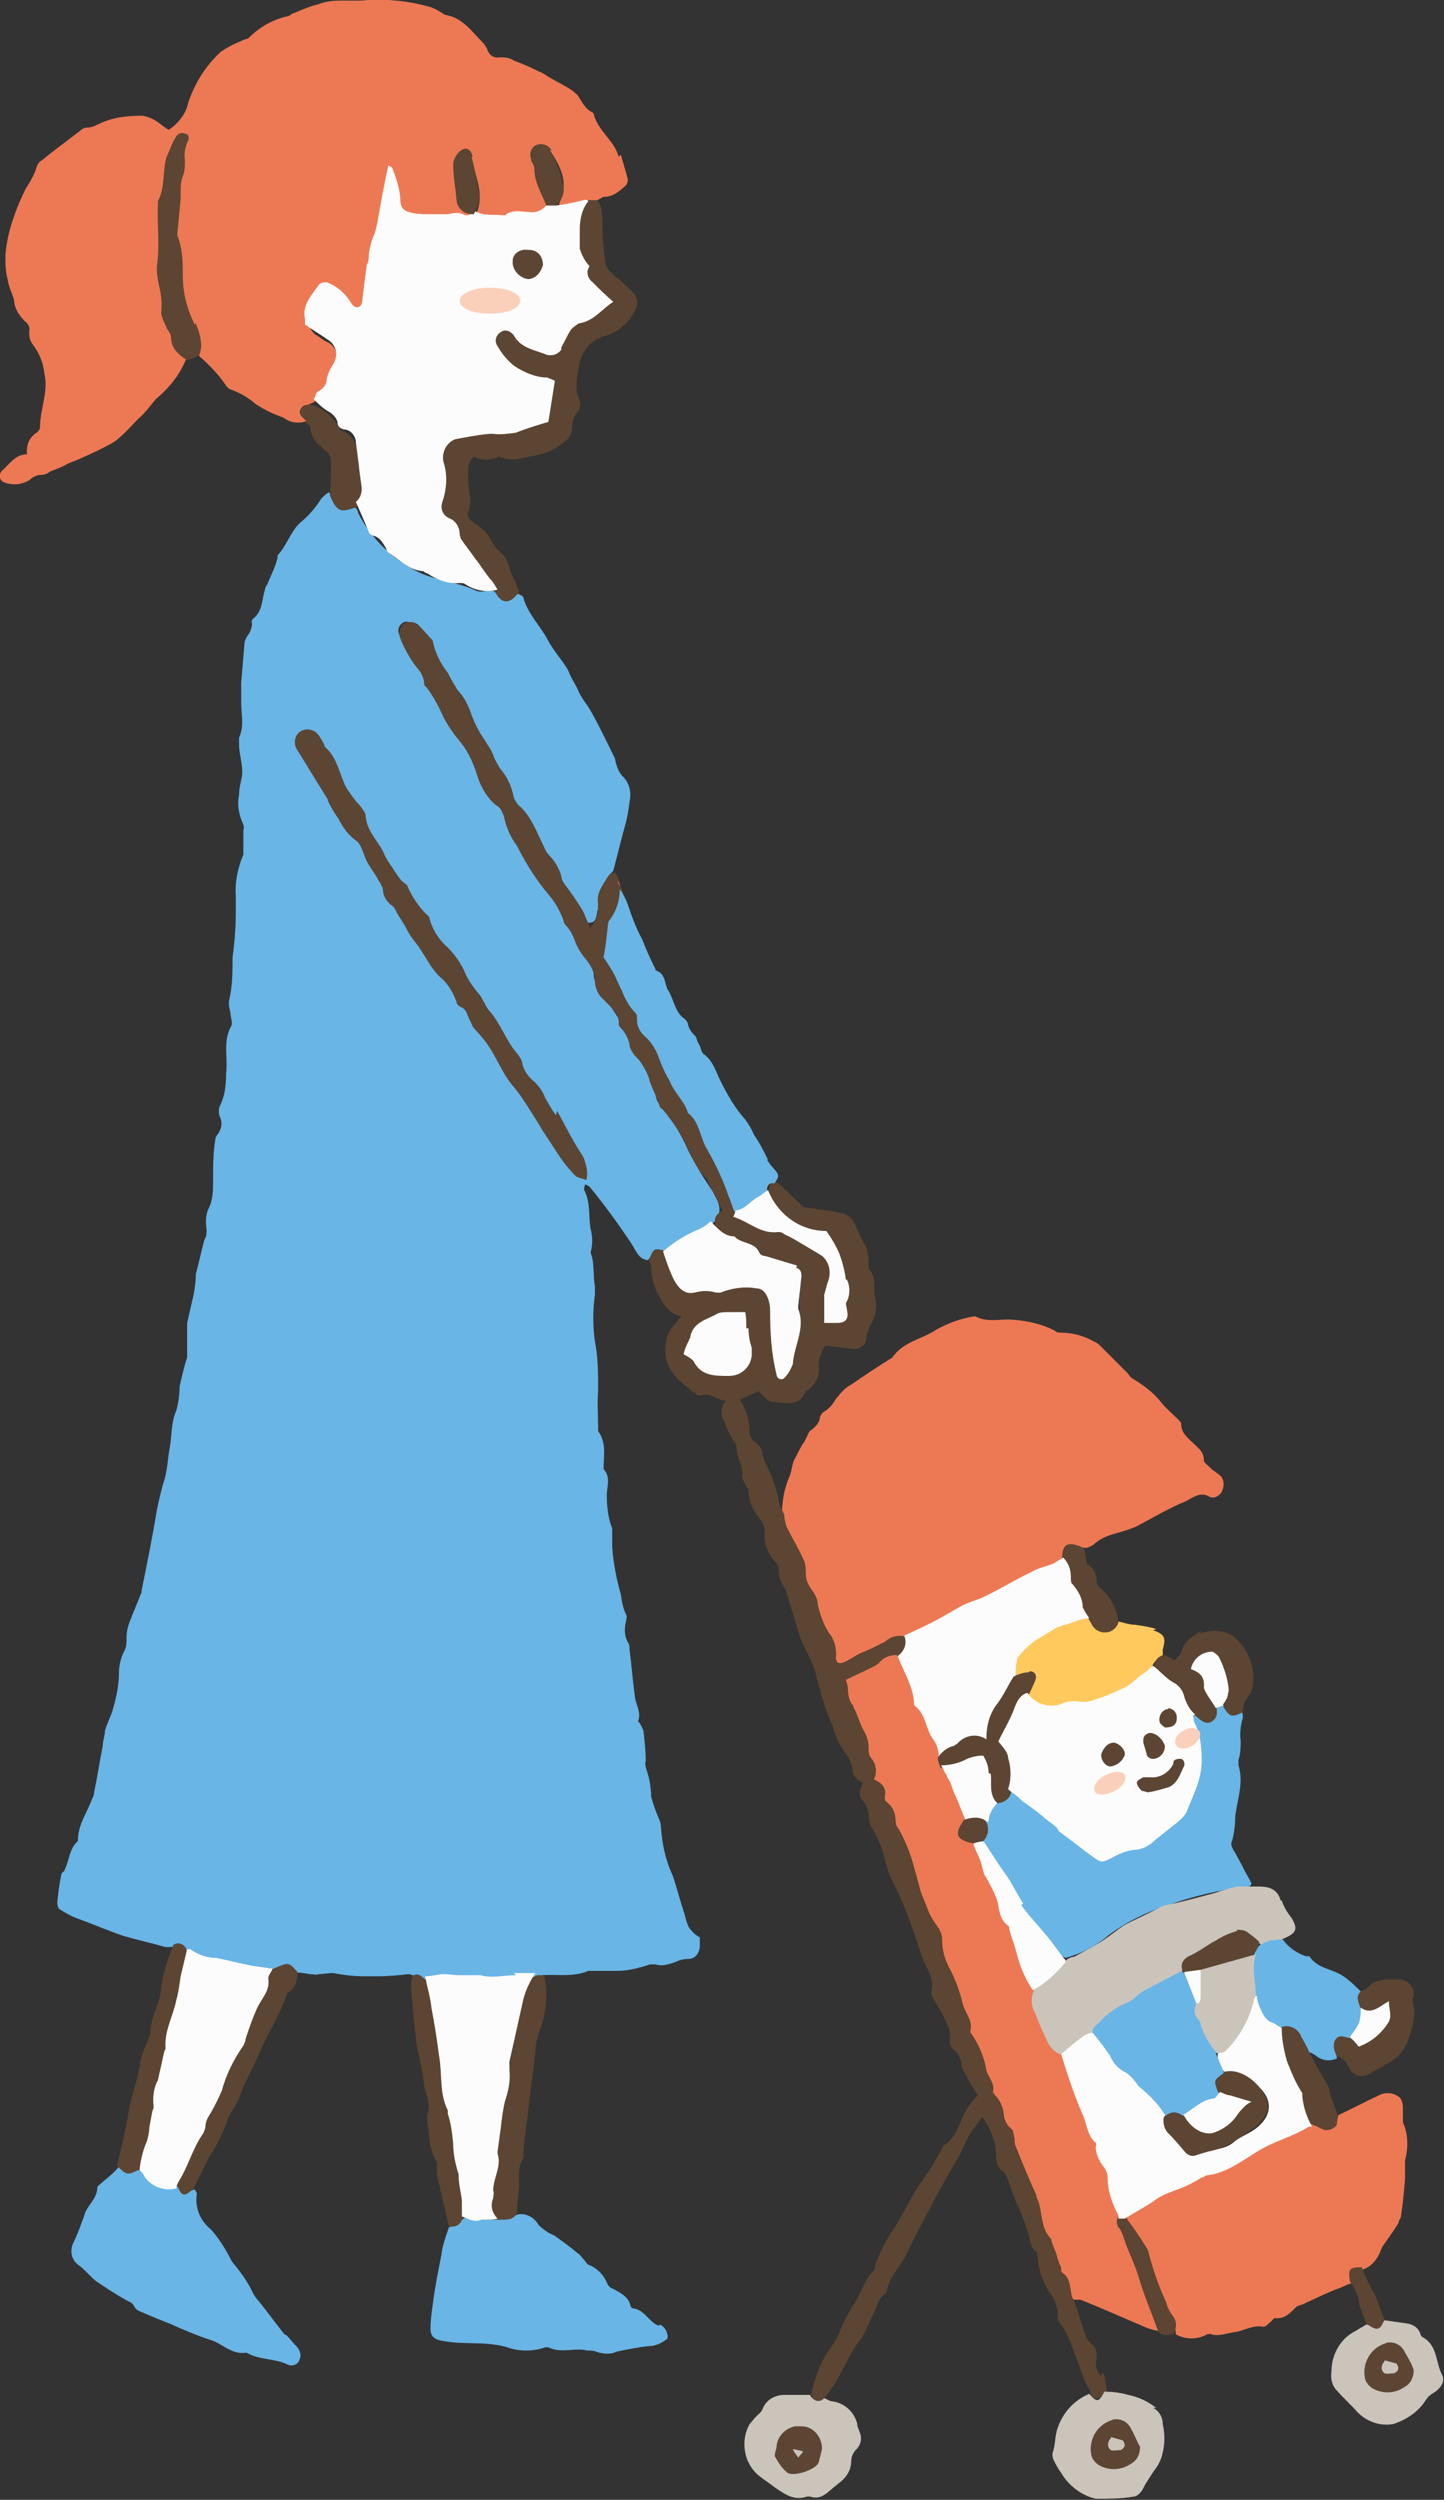 <?xml version="1.0" encoding="UTF-8"?>
<svg id="_レイヤー_1" data-name="レイヤー_1" xmlns="http://www.w3.org/2000/svg" version="1.1" viewBox="0 0 133.5 231.1">
  <rect x="0" y="0" width="133.5" height="231.1" fill="#333333" stroke="none"/>
  <!-- Generator: Adobe Illustrator 29.5.0, SVG Export Plug-In . SVG Version: 2.1.0 Build 137)  -->
  <defs>
    <style>
      .st0 {
        fill: #ffc95e;
      }

      .st1 {
        fill: #ed7954;
      }

      .st2 {
        fill: #fbd0bb;
      }

      .st3 {
        fill: #cac4bb;
      }

      .st4 {
        fill: #fdfcfc;
      }

      .st5 {
        fill: #fff;
      }

      .st6 {
        fill: #5c4532;
      }

      .st7 {
        fill: #69b5e6;
      }
    </style>
  </defs>
  <g id="_グループ_429" data-name="グループ_429">
    <path id="_パス_192" data-name="パス_192" class="st7" d="M63.6,106.3c-.6-1.4-1.4-2.7-2.4-3.9-.2-.2-.4-.5-.5-.8-.4-1.6-1.1-3.1-2.2-4.4-.2-.2-.3-.4-.3-.7-.4-1.4-1.1-2.6-2-3.8-.7-.6-1.1-1.5-1.3-2.4,0-.8-.4-1.6-.9-2.2-.3-.4-.6-.8-.9-1.3-1-2.2-2.3-4.3-3.8-6.3-1.1-1.5-1.9-3.1-2.6-4.7-.2-.8-.7-1.5-1.2-2.1-.7-.6-1.3-1.5-1.5-2.5-.3-1.1-.7-2.1-1.4-2.9-1.9-2.3-2.9-5.1-4.5-7.6-.4-.6-.8-1.2-1.1-1.9-.3-.4-.2-.9.2-1.2.4-.3.8,0,1.1.2.6.5,1.1,1.1,1.4,1.8.5,1.6,1.4,3.2,2.5,4.5.3.3.5.6.7,1,1.7,3.5,3.5,6.9,5.5,10.2,1.5,2.4,2.9,4.9,4.3,7.4.4.6.8,1.1,1.1,1.8.1.4.2.8.7.8.6,0,.6-.5.7-.9,0-.2.1-.3.1-.5,0-1.3.5-2.5,1.4-3.4.3-1.2.6-2.3.9-3.5.3-1,.5-1.9.6-2.9.2-.8,0-1.7-.6-2.3-.3-.3-.5-.7-.6-1.1-.1-.2-.1-.5-.2-.7-.7-1.4-1.4-2.9-2.2-4.3-.4-.7-.9-1.2-1.2-2-.2-.4-.5-.9-.7-1.3-.1-.3-.2-.5-.4-.8-.6-.9-1.3-1.7-1.8-2.7-.7-1.2-1.7-2.2-2.1-3.6,0-.2-.3-.3-.5-.4q-1.2.7-2.3-.3c0,0-.1,0-.2,0-.5,0-1,.2-1.4,0-1.7-.8-3.6-.9-5.3-1.7-2.4-1.2-4.4-3.1-5.6-5.5,0-.2-.2-.5-.4-.6-.9,0-1.8-.5-2.3-1.3-.3.2-.5.4-.7.6-.5.8-1.1,1.5-1.8,2.1-1,.8-1.3,2.1-2.2,3.1-.1.1,0,.3-.1.5-.2.7-.5,1.3-.8,2,0,.2-.3.4-.3.7-.3.9-.2,2-1.1,2.7-.1.1-.2.3-.1.4,0,.5-.2.9-.5,1.3-.1.2-.2.4-.2.6-.1,1.2-.2,2.4-.3,3.6,0,.6,0,1.3,0,1.9,0,1.1.3,2.1-.2,3.2,0,.2,0,.4,0,.6,0,1.1.5,2.2.2,3.3-.1.5-.2.9-.2,1.4-.2.9,0,1.8.3,2.5.1.2.2.5.1.7,0,.5,0,.9,0,1.4,0,.3,0,.6,0,.9-.5,1.2-.8,2.5-.7,3.8,0,.5,0,.9,0,1.4,0,1.4-.1,2.9-.3,4.3,0,1.3,0,2.6-.3,3.9-.1.4,0,.8.1,1.2,0,.5.3,1,0,1.4-.7,1.4-.2,2.8-.4,4.3,0,1-.1,1.9-.5,2.8-.2.3-.2.7-.1,1.1.3.5.2,1.2-.2,1.7-.1.1-.2.3-.2.5-.2,1.2-.2,2.4-.2,3.7,0,.9,0,1.8-.4,2.6-.3.6-.3,1.3-.2,2,0,.3,0,.6-.2.9-.3,1.1-.5,2.1-.8,3.2,0,0,0,0,0,.1,0,.6-.1,1.2-.2,1.8-.2.9-.4,1.7-.6,2.6,0,.6,0,1.3,0,1.9,0,.4,0,.9,0,1.3-.3.9-.5,1.8-.7,2.7,0,.7-.1,1.5-.3,2.2-.5,1.1-.4,2.3-.6,3.4-.2,1-.2,2-.5,3-.3.9-.5,1.9-.7,2.8-.4,2.5-.9,4.9-1.4,7.4,0,.1,0,.3-.1.4-.3.8-.7,1.7-1,2.5-.2.5-.3,1-.3,1.5,0,.4,0,.9-.2,1.2-.3.6-.5,1.3-.5,2,0,1.1-.2,2.1-.5,3.2-.2.8-.6,1.5-.8,2.2,0,.5-.2.9-.2,1.4-.3,1.5-.5,2.9-.8,4.3,0,.3-.2.6-.3.9-.5,1.2-1.2,2.2-1.2,3.6-.8.7-.8,1.8-1.2,2.6,0,.2-.3.3-.3.4-.2.8-.3,1.7-.4,2.6,0,.2,0,.5.2.7.5.3,1,.6,1.5.8,1.4.5,2.8,1.1,4.2,1.6,1.3.4,2.7.7,4.1,1.1.1,0,.3,0,.4,0,.6-.1,1,.3,1.5.5,2.4,1.1,5.1,1.3,7.6,1.7.7-.4,1.6-.4,2.3.2.5-.1,1,0,1.5.1.3,0,.6.1.9,0,.4,0,.8-.1,1.3-.1,1,.2,2,.3,2.9.3.4,0,.9,0,1.3,0,.9,0,1.9-.1,2.8-.2.5.1,1,.4,1.5.5.6,0,1.2-.2,1.8-.1,2.7.2,5.4.1,8.1-.1.3,0,.6,0,.9-.2,1.4-.1,2.9.2,4.3-.4.2,0,.4,0,.6,0,.7,0,1.4,0,2.1,0,1,0,2.1-.3,3-.6.2,0,.4,0,.5,0,.6.2,1.2,0,1.8-.2.4-.2.8-.3,1.2-.3.6,0,1-.4,1.1-1.1,0-.3,0-.6,0-.9-.4-.2-.7-.5-1-.9-.2-.4-.3-.8-.4-1.2-.4-1.2-.7-2.4-1.1-3.6-.7-1.5-1-3-1.1-4.6,0-.2-.1-.5-.2-.7-.3-.7-.5-1.3-.7-2,0-.9-.2-1.9-.5-2.7,0-.2-.1-.4,0-.6,0-.9-.1-1.8-.2-2.7,0-.2-.2-.5-.3-.7,0-.1-.3-.3-.2-.3.3-.8-.2-1.5-.3-2.2-.2-1.5-.3-2.9-.5-4.4,0-.2,0-.4-.1-.6-.4-.6-.4-1.4-.2-2.1,0-.2.1-.4,0-.5-.3-.6-.4-1.2-.5-1.9-.4-1.4-.7-2.9-.8-4.4,0-.6,0-1.2,0-1.7-.4-1-.5-2.1-.5-3.1,0-.8.4-1.6-.3-2.4,0-1.2.3-2.4-.5-3.5,0,0,0-.1,0-.2,0-1.2-.1-2.4,0-3.6,0-1.5,0-3-.3-4.5-.2-1.4-.2-2.9,0-4.3,0-.3,0-.6,0-.8-.2-1,0-2.1-.4-3.1.2-.7.2-1.5,0-2.2-.2-1.2,0-2.5-.6-3.6,0-.1,0-.3.1-.5.1,0,.2.1.4.2,1.4,1.7,2.7,3.5,3.9,5.3.4.6.6,1.4,1.5,1.5.4-.6,1.1-.9,1.8-.7,1-.8,2.1-1.5,3.3-1.9.4-.2.7-.4.9-.8.9-.9.7-1.7.1-2.8-.9-1.3-1.7-2.6-2.4-4"/>
    <path id="_パス_193" data-name="パス_193" class="st1" d="M57.2,14.5c-.4-1.5-1.9-2.4-2.3-3.9,0,0,0-.1-.1-.2-.7-.3-1-1-1.4-1.6-.3-.3-.7-.6-1.1-.8-.5-.3-1.1-.6-1.6-.9-.3-.2-.6-.4-.9-.5-.8-.4-1.5-.7-2.3-1-.4-.3-.9-.3-1.3-.3-.4.1-.9-.1-1.1-.6,0,0,0,0,0,0-.1-.3-.3-.6-.5-.8-1-1-1.8-2.2-3.3-2.5-.2,0-.4-.2-.6-.3-.3-.2-.7-.4-1.1-.5-1.8-.5-3.7-.7-5.6-.6-1.5.2-3.1-.2-4.6.4-.8.2-1.5.5-2.2.8-.2,0-.4.3-.6.3-1.4.3-2.6,1-3.6,2-.1.1-.3.1-.5.2-.7.3-1.4.6-2.1,1.1-1.4,1.3-2.4,2.9-3,4.7-.2,1-.9,1.9-1.8,2.5-.4-.2-.7-.5-1-.7-.4-.3-.9-.5-1.4-.6-1.3,0-2.5.1-3.7.6-.5.2-.9.5-1.5.5-.2,0-.4.1-.6.3-1.2.9-2.4,1.8-3.5,2.7-.2.1-.4.3-.5.6-.2.7-.6,1.4-1,2-.4.8-.8,1.7-1.1,2.6-.4,1.1-.7,2.3-.8,3.6,0,.8,0,1.5.2,2.2.1.7.4,1.3.6,1.9,0,.8.5,1.5,1,2,.3.2.5.6.4.9,0,.4,0,.8.3,1.2.6.8,1,1.7,1.1,2.7.4,1.7-.4,3.3-.4,5,0,.2-.2.4-.3.5-.7.4-1,1.2-.9,2-1.1,0-1.6.9-2.3,1.5-.3.3-.3.7,0,1,0,0,0,0,.2.1.8.3,1.6.2,2.3-.2.3-.3.7-.5,1.1-.5.3,0,.6-.1.8-.3.5-.2,1.1-.4,1.6-.7.4-.2.8-.3,1.2-.5.9-.4,1.8-.8,2.7-1.3.4-.2.7-.4,1-.7.6-.5,1.1-1.1,1.7-1.7.6-.5,1.1-1.2,1.6-1.8,1.2-1,2.2-2.2,2.8-3.7-.2-.7-.9-.9-1.1-1.5-.7-1.6-1.2-3.4-1.2-5.2,0-.9-.3-1.7-.2-2.6,0-2.7.2-5.5.6-8.2.2-1.2.7-2.3,1.5-3.2.4.4.2.6.2.8,0,1.4-.4,2.7-.5,4.1-.3,2.2-.2,4.5.1,6.7.3,1.5,0,3,.6,4.4.6,1.4,1,2.9,1.2,4.4.9.8,1.7,1.6,2.4,2.6.1.2.3.4.5.5.9.3,1.7.8,2.4,1.4.8.5,1.6.9,2.5,1.2.6.5,1.5.6,2.2.3-.3-.8-.4-1.4.6-1.7,1.2-.9,1.4-2.3,2-3.5.4-.8,0-1.8-.8-2.1-.4-.2-.7-.5-1.1-.7-1-1-1-2.6,0-3.6.1-.1.3-.3.5-.4.3-.1.7,0,1,.2.6.4,1.1.9,1.5,1.4.5.7,1.1.6,1.5-.2.2-.7.4-1.4.4-2.1,0-1.2.2-2.4.6-3.5.3-.9.5-1.8.7-2.7.2-1.2.5-2.4.8-3.6.4.6.6,1.4.6,2.1,0,.9.6,1.6,1.5,1.7,1.7.2,3.4.2,5.2,0,.2,0,.4-.1.4-.3,0,0,0,0,0,0-1.7-1.2-1.5-3-1.4-4.8,0-.4.2-.8.7-.8.5,0,.5.4.6.8.4,1.5,1,3,.4,4.5,0,.1,0,.3.1.4.4.3.9.4,1.4.4,1.4,0,2.8-.6,4.2-.4.5,0,.9-.3,1-.8-.2-1.5-1-2.8-1.2-4.4,0-.4-.1-.7.3-1,.3-.2.8-.1,1,.2,0,0,0,0,0,0,1,1.5,1.7,3,.8,4.8,0,.5.4.4.7.4.7-.2,1.5-.3,2.2-.6.3,0,.6,0,.8-.2.1,0,.3-.2.4-.2.9,0,1.4-.5,2-1,.2-.2.3-.5.2-.8-.2-.7-.4-1.4-.6-2.1"/>
    <path id="_パス_194" data-name="パス_194" class="st1" d="M111.8,135.6c-.2-.2-.5-.4-.5-.6,0-.8-.5-1.1-1-1.6-.5-.5-1.1-.9-1.1-1.8,0-.1-.2-.3-.3-.4-.5-.5-1.1-1-1.5-1.5-.7-.9-1.6-1.6-2.6-2.2-.2-.1-.4-.3-.5-.5-.9-.9-1.8-1.8-2.7-2.7-.1-.1-.3-.2-.5-.3-.9-.5-1.9-.8-3-.8-.2,0-.4,0-.6-.2-1.2-.6-2.5-.9-3.9-1-1.1-.1-2.3.3-3.4-.3,0,0-.1,0-.2,0-1.2.2-2.3.6-3.4,1.2-1.3.9-3.1,1.1-4.1,2.6,0,0,0,0,0,0-1.3.8-2.5,1.6-3.8,2.5-.6.3-1,.8-1.4,1.3-.3.5-.6.9-1.1,1.2-.2.1-.3.3-.4.5,0,.5-.4.9-.8,1.2-.2.1-.3.4-.4.6-.1.2-.2.5-.4.7-.3.5-.5,1-.8,1.5-.2.5-.2,1.1-.5,1.7-.4,1-.6,2.1-.6,3.2-.4.7,0,1.2.3,1.8.8,1.3,1.3,2.7,1.6,4.2,0,.3.2.6.4.9.4.5.6,1.1.7,1.7.1.7.4,1.5.8,2.1.5.7.8,1.6.9,2.4,0,.8.5,1,1.2.6.6-.3,1.1-.7,1.7-.9,1.3-.5,2.4-1.4,3.8-1.4,2.6-1.1,5-2.5,7.6-3.6,1.9-.8,3.7-2,5.7-2.7.5-.1,1-.4,1.4-.9.2-1.2,1.1-1.1,2-1,.2,0,.5-.2.7-.3.5-.5,1.2-.8,1.9-1,.7-.2,1.4-.4,2.1-.7,1.5-.8,3-1.7,4.5-2.3.6-.3,1.3-.9,2.1-.5.4.3.9.1,1.2-.3,0,0,0,0,0,0,.3-.5.3-1.1,0-1.5-.3-.3-.7-.5-1-.8"/>
    <path id="_パス_195" data-name="パス_195" class="st6" d="M101.8,219.7c-.4-.5-.6-1.1-.4-1.7,0-.5,0-1-.5-1.3-.3-.3-.5-.6-.6-1-.4-1-.6-2-1-3,0,0,0-.1,0-.2,0-.1,0-.2,0-.3,0-.6-.2-1.2-.5-1.8-.9-1.5-1.5-3.2-1.9-4.9-.6-2.3-1.6-4.5-2.4-6.7-.1-.7-.3-1.4-.6-2.1-.7-1.1-1.2-2.4-1.5-3.7-.8-2.4-1.8-4.6-2.6-7-.8-2.4-2-4.7-2.4-7.3,0-.3-.2-.6-.4-.9-.5-.6-.8-1.3-1-2-.8-1.7-1.1-3.6-1.8-5.3-.6-1.4-1.1-2.8-1.7-4.2-.4-.7-.8-1.5-1-2.2-.4-2.2-1.2-4.4-2.1-6.4-.9-2-.9-2,1-2.9,1-.5,1.7-1.4,2.8-1.5,1.2-.7,1.4-1.3.5-2-.7-.2-1.4,0-1.9.5-.3.2-.5.3-.8.4-.4.2-.7.3-1.1.5-.6.3-1.1.6-1.7.9-.6.3-1,.2-.9-.6,0-.8-.2-1.5-.7-2.1-.5-.8-.8-1.7-1-2.6,0-.5-.3-1-.6-1.4-.3-.4-.5-.9-.5-1.4,0-.4,0-.9-.2-1.3-.5-1.1-1.1-2.1-1.6-3.1-.1-.4-.2-.8-.2-1.1-.2-.4-.4-.8-.5-1.2-.2-1.2-.6-2.3-1.1-3.3-.2-.3-.3-.6-.4-1,0-.5-.3-.9-.7-1.2-.3-.2-.5-.5-.5-.9,0-1.1-.3-2.1-.9-3l1.7-.8c.2.2.4.4.6.6.2.2.5.4.8.4,1.2.1,2.4.5,3-1,0,0,.1,0,.2-.1.7-.5,1.1-1.3,1-2.2,0-.7.2-1.3.6-1.9.9.1,1.7.2,2.5.3.6.1,1.2-.3,1.3-.9,0,0,0,0,0,0,0-.6.3-1.2.6-1.7.3-.7.4-1.5.2-2.2-.2-.9.2-1.9-.6-2.6,0,0,0-.2,0-.3,0-.6,0-1.3-.3-1.9-.5-.7-.7-1.5-1.1-2.2-.2-.3-.5-.6-.9-.7-1.2-.3-2.4-.4-3.7-.6l-2.3-2.2c-.9-.4-.9.2-.9.8.6,1.8,2,3.2,3.9,3.6.6.2,1.4.2,1.8.9.7,1.1,1.2,2.4,1.4,3.7,0,.8,0,1.7,0,2.5,0,1.2-.2,1.4-1.5,1.1,0-1.1,0-2.2.3-3.3.4-.9.2-1.9-.5-2.5-1.4-1.2-3.1-2-4.9-2.4-1.2-.3-2.5-.4-3.1-1.8-.6-1.7-1.3-3.4-2.1-5-.5-1.3-1.1-2.5-1.7-3.7-.8-1.3-1.7-2.6-2.4-4-.6-1.4-1.4-2.8-2.3-4-.1-.1-.2-.3-.3-.5-.6-1.8-1.5-3.5-2.6-5.1-1-1.8-.6-3.4,0-5,.3-.8.8-1.6.4-2.5,0,0,0,0,0-.1-.2-.1-.1-.3-.2-.5-.1-.3-.2-.6-.4-.9-.2,0-.5,0-.6.2-.5.8-1.2,1.6-1,2.7,0,.4,0,.9-.2,1.3-.1.3-.3.6-.5.9-.2-.5-.4-.8-.5-1.1-.1-.3-.2-.5-.4-.8-.5-.8-1-1.5-1.6-2.3-.1-.2-.2-.4-.2-.6-.2-.7-.6-1.4-1.1-1.9-.2-.2-.4-.5-.5-.8-.7-1.4-1.2-2.9-2.4-3.9-.2-.2-.4-.5-.4-.7-.2-1-.6-1.9-1.3-2.7-.2-.4-.5-.8-.6-1.2-.2-.5-.5-.9-.8-1.4-.5-.7-.9-1.5-1.2-2.3-.3-.9-.7-1.7-1.3-2.3-.3-.5-.6-1-.9-1.6-.7-.9-1.2-1.9-1.4-3,0,0,0,0,0,0-.4-.4-.8-.9-1.2-1.3-.3-.4-.9-.5-1.4-.3-.4.3-.6.9-.4,1.4.4,1,.9,1.9,1.6,2.8.3.3.5.7.6,1.2,0,.2,0,.4.2.5.7.9,1.2,1.9,1.7,3,.4.7.8,1.3,1.3,1.9.8.9,1.3,2,1.7,3.2.3,1.1.9,2.1,1.7,2.8.4.2.7.6.8,1.1.2,1,.6,1.9,1.2,2.7.8,1.6,1.8,3.2,3,4.6.6.7,1,1.5,1.3,2.3,0,.3.3.5.5.8.1.2.4.4.4.6.2.8.6,1.5,1.1,2.1.5.6.9,1.3.9,2.1,0,.6.3,1.3.8,1.7.6.7,1.5,1.2,1.4,2.3,0,.2.3.4.5.7.2.3.4.7.5,1,0,.5.3,1,.6,1.3.6.6,1,1.3,1.2,2,.2.9.8,1.7,1,2.6,0,.1.2.2.3.3.5.6,1,1.3,1.4,1.9,1,1.4,1.3,3.3,2.7,4.5,0,0,0,0,0,.1.4.9.9,1.9,1.4,2.8-.3.2-.8.5-.7,1.1,0,.7.5,1.2,1.2,1.4,2.1.8,3.8,2.3,6.1,2.8.7.1.8.6.7,1.2-.2.9-.2,1.7-.2,2.6.3,1.8-.3,3.4-.7,5.1,0,.3-.2.5-.5.6-.3-.1-.3-.4-.4-.6-.4-1.5-.6-3.1-.5-4.6,0-2-.8-3-2.8-2.8-1.3.1-2.6.4-4,.4-1.2,0-1.6,0-2.2-1.1-.2-.5-.5-1.1-.7-1.6-.1-.3,0-.7-.5-.7-1.1-.4-1.2-.3-1.6.8,0,.2.2.3.2.5,0,.9.2,1.8.6,2.6.5.9.9,1.8,2.2,2.1-.3.3-.4.5-.6.7-.6.6-.9,1.5-.9,2.4,0,2.1,1.6,3.1,3,4.2,0,0,.2,0,.3,0,.8-.3,1.4.4,2.3.5-.5.6-.5,1.4-.1,2,.2.6.5,1.2.8,1.7.2.2.3.4.3.7,0,.9.7,1.7.5,2.6,0,.2.2.5.3.7,0,.2.3.4.3.6,0,1.1.5,2,1.2,2.8.2.3.3.7.3,1.1-.1,1,.3,2,1,2.7.2.2.3.5.3.8,0,.6.2,1.2.6,1.7.1.1.1.4.2.6.3,1.1.7,2.2,1,3.3.4,1.5,1.4,2.7,1.7,4.3.4,1.5.8,3,1.5,4.5.2.9.6,1.7,1.1,2.4.4.4.6,1,.7,1.5,0,.6.4,1.1,1,1.3-.3.6-.5,1.2,0,1.7.3.4.5.8.5,1.3,0,.4.1.7.2,1,.5.8.9,1.7,1.2,2.6.2,1,.5,2,1,2.9.7,1.4,1.3,2.9,1.8,4.4.3.9.6,1.8.9,2.6.4.9,1,1.7.7,2.7,0,.4.1.7.3,1,.5.7.9,1.5,1.2,2.2.2.4.3.9.2,1.4,0,.4.1.7.4.9.4.3.6.8.7,1.3,0,.4.2.7.4,1,.3.7.7,1.3,1.1,1.9-.4.4-.8.9-1.1,1.4-.6,1.1-.8,2.4-2,3.2-.1,0-.2.3-.3.5-.3.5-.5.9-.8,1.4-.5.8-1.1,1.6-1.6,2.4-.6,1-1.2,2.2-1.8,3.2-.8,1.1-1.5,2.4-1.9,3.7,0,.2,0,.3-.2.5-.9.9-1.1,2.2-1.9,3.2-.5.9-1,1.8-1.3,2.7-.2.4-.4.7-.6,1-1,1.3-1.6,2.9-1.9,4.5.4.8.6.8,1.3.2.8-1,1.4-2.1,2-3.3.4-.8.8-1.5,1.4-2.2,0-.1.1-.3.2-.4.3-.6.6-1.3.9-1.9.3-.6.4-1.4,1.1-1.8,0,0,.1-.2.1-.3.3-1.4,1.4-2.3,1.9-3.5.6-1.3,1.3-2.6,2-3.9.7-1.4,1.5-2.8,2.3-4.2.4-.6.7-1.2,1-1.9.3-.7.7-1.3,1.2-1.9.1-.2.3-.4.4-.6.8,1.1,1.3,2.3,1.3,3.7,0,.6.2,1.1.7,1.4.2.2.3.5.4.7.2.7.5,1.4.7,2,.5,1,.9,2.1,1.2,3.1.2.7.2,1.3.8,1.6,0,1.3.4,2.6,1.1,3.7.5.6.8,1.4.8,2.2,0,.3,0,.5.2.7.5.6.8,1.3,1.1,2.1.3.8.6,1.6.9,2.4.2.6.4,1.2.8,1.7,0,.5.3.8.8.7.4,0,.7-.3.7-.7,0,0,0-.2,0-.3-.1-.5-.1-1.1-.4-1.4"/>
    <path id="_パス_196" data-name="パス_196" class="st1" d="M99.2,212.6h0,0"/>
    <path id="_パス_197" data-name="パス_197" class="st1" d="M105.1,209.1c-.5-1.4-1.4-2.8-1.5-4.4-.5-1.2-.8-2.5-1-3.9,0-.3-.1-.5-.3-.7-.7-1.1-1.2-2.4-1.6-3.6-.9-2.2-1.9-4.5-2.6-6.8-1.6-1.6-2.4-3.7-2.4-5.9-1.3-2.1-1.4-4.8-3-6.8,0-.2-.1-.3-.1-.5,0-.9-.4-1.7-.9-2.4-.4-.5-.7-1.1-.8-1.8-.1-.7-.4-1.4-.8-2q-1.4-.7-.8-2.3c0-.4,0-.7-.3-1-.8-1.2-1.1-2.7-1.8-3.9,0-.3-.2-.6-.2-.9,0-.5-.2-1-.4-1.4-.8-1.5-1.5-3.1-2.2-4.8-.2-1.1-.7-2.2-1.5-3-.6,0-1.2.2-1.6.7-.2.2-.4.3-.6.4-.8.4-1.7.8-2.5,1.2.1.3.2.6.2.9,0,.5.1,1.1.5,1.5,0,0,0,.2.1.3.3.6.5,1.3.8,1.9.3.5.5,1,.5,1.6,0,.4,0,.8.3,1.1.4.5.5,1.3.2,1.9.7.3,1.2.8,1,1.6,0,.2,0,.4.2.5.5.4.8,1,.8,1.7,0,.3.1.6.3.8.6,1.1,1.1,2.3,1.4,3.5.2.7.4,1.4.6,2.2.2.6.5,1.2.7,1.8.2.5.5,1,.8,1.4.3.4.5.8.5,1.3,0,.9.2,1.7.6,2.5.6,1.1,1,2.2,1.3,3.4.2.9,1,1.6.7,2.6,0,0,0,.1.1.2.7,1,1.2,2.2,1.4,3.4.2.7.8,1.2.6,2,0,0,.1.2.2.3.5.5.7,1.1.8,1.7,0,.5.3,1.1.7,1.4.2.1.2.6.3.9,0,.2,0,.5.1.7.6,1.5,1.2,3,1.9,4.5,0,.2.1.4.2.6.4,1.2.2,2.5,1.2,3.5,0,0,0,.3.1.4.1.4.3.7.4,1.1s.2.7.4,1.1c0,.2,0,.4.1.5.8.5.7,1.4.9,2.2,0,.1.1.2.2.3.2,0,.4,0,.6,0,2,.8,4,1.7,5.9,2.5.4.2.9.3,1.3.4.1-.3.1-.6,0-.8-.7-1.9-1.3-3.8-2-5.7"/>
    <path id="_パス_198" data-name="パス_198" class="st1" d="M129.7,194.8c0-.3-.1-.7-.3-.9-.5-.4-1.1-.5-1.7-.3-1.3.6-2.6,1.3-3.9,1.9q-.9,1.2-2.3.8c0,0-.1,0-.2,0-2.4.8-4.8,2-7,3.3-1.7.9-3.6,1.5-5.3,2.3-1.7.8-3.4,1.7-4.9,2.9.1.5.4,1,.7,1.4.5.7.9,1.5,1.3,2.3.6,1.9,1.3,3.7,2.1,5.4.3.6.5,1.2.5,1.9.9.5,2,.5,2.9,0,.1,0,.3-.1.4,0,.7.2,1.4-.1,2.1-.2.9-.1,1.7-.7,2.7-.5.2,0,.4-.2.6-.4.2-.1.3-.4.5-.4.9.1,1.4-.5,1.9-1,.2-.2.6-.2.9-.4,1.1-.5,2.1-1,3.2-1.4.3-.1.6-.3,1-.4.2-.6.4-1.2,1.1-1.3.7-.2,1.2-.8,1.5-1.4.1-.2.2-.5.3-.7.5-.7,1-1.4,1.5-2.2,0-.2.1-.3.2-.5.2-1.2.3-2.4.4-3.6,0-.6,0-1.1,0-1.7.3-1.1.3-2.4-.2-3.5,0-.4,0-.9,0-1.4"/>
    <path id="_パス_199" data-name="パス_199" class="st7" d="M114.2,171.3c-.2-.3-.5-.8-.3-1.1.2-.7.3-1.5.3-2.3.2-1.6.8-3.1.3-4.7,0-.2,0-.4,0-.5.2-.6.2-1.2.2-1.8-.1-.7,0-1.4.2-2.1,0-.2,0-.4-.1-.7-.6,0-1.3-.1-1.7-.5-.2,0-.4,0-.6,0-.4.9-.8,1.5-1.9.9-.1,0-.3,0-.4.1,0,.2,0,.4,0,.5.7,1.3.9,2.8.6,4.2-.2,1.7-.8,3.3-1.9,4.6-.9.8-1.9,1.6-2.9,2.3-.3.2-.6.3-.9.4-.8,0-1.6.3-2.4.7-.5.3-1.2.2-1.7-.2-2.4-1.8-4.7-3.8-7.1-5.7-.2-.2-.5-.4-.8-.3-.4.6-1,1.1-1.7,1.3-.5.4-.8,1-.8,1.6.2.7.2,1.5,0,2.2,1.7,3.1,3.6,6,5.9,8.6.6.8,1,1.8,2,2.2,1.5-.4,2.8-1.1,4-2.1,1.6-1.2,3.4-2.1,5.3-2.7,2.4-.9,5-1.5,7.6-1.8.2,0,.3-.2.3-.3,0,0,0,0,0,0-.2-.4-.5-.9-.7-1.3-.3-.6-.6-1.1-.9-1.7"/>
    <path id="_パス_200" data-name="パス_200" class="st7" d="M60.9,215c-.9-.3-1.3-1.5-2.4-1.6,0,0-.2-.1-.2-.2-.2-.9-.9-1.2-1.6-1.6-.3-.1-.5-.3-.6-.6-.3-.7-.9-1.3-1.6-1.6-.2,0-.4-.4-.6-.6-.2-.2-.3-.4-.5-.5-.7-.6-1.4-1.1-2.1-1.6-.2-.1-.4-.2-.6-.3-.3-.2-.6-.4-.9-.7-.4-.7-1.1-1.1-1.9-1-.6.3-1.2.4-1.9.5-1,0-2,0-3-.2-.5.3-.9.8-1.5.9-.3.9-.6,1.7-.7,2.6-.3,1.5-.6,3-.8,4.6-.1.7-.2,1.5-.2,2.2,0,.7.4,1,1.1,1.1,2,.4,4,0,6,.6,1.1.4,2.4.4,3.5,0,.1,0,.2,0,.3,0,1.2.6,2.4,0,3.6.3.3,0,.6,0,.8.1.6.2,1.3.3,1.9,0,1-.2,1.9-.4,2.9-.5.7,0,1.3-.3,1.8-.7.1-.5-.2-1.1-.7-1.3"/>
    <path id="_パス_201" data-name="パス_201" class="st7" d="M26.3,215.8c-.8-1-1.6-2.1-2.4-3.1-.4-.4-.6-.9-.8-1.3-.3-.5-.6-1-1-1.5-.2-.3-.5-.6-.7-.9-.5-1-1.1-2-1.9-2.9-1-.8-1.5-2-1.3-3.3,0-.1-.1-.2-.2-.4-.6.2-1.1.4-1.5-.3-1.1.1-2.2-.3-2.9-1.2-.1-.2-.3-.3-.5-.3-.7.1-1.5,0-2.1-.3-.4.5-1,1-1.5,1.4-.2.2-.5.4-.5.5,0,1.1-1,1.7-1.2,2.6-.3.8-.6,1.7-1,2.5-.4.8-.2,1.7.6,2.2.5.4,1,1,1.5,1.4.9.6,1.8,1.2,2.7,1.7.3.2.6.2.8.6.1.2.3.4.6.5.9.4,1.9.8,2.9,1.2,1.1.5,2.3,1,3.5,1.4,1.1.3,2,1.4,3.3,1.2,0,0,0,0,.1,0,1.2.7,2.6.5,3.8,1.1.4.2,1,0,1.1-.5,0,0,0,0,0,0,.2-.4,0-.9-.3-1.2-.3-.3-.6-.7-.9-1"/>
    <path id="_パス_202" data-name="パス_202" class="st3" d="M118.4,175.7c-.3-1.1-1.1-1.3-2.1-1.3-.1,0-.3,0-.4,0-.2,0-.4,0-.6,0-.3,0-.6,0-1,0-.7.2-1.4.4-2,.6-1.5.4-2.9.8-4.4,1.1-.2,0-.4.1-.6.2-1.1.6-2.3,1.1-3.4,1.7-.6.4-1.2.9-1.8,1.3-.9.6-1.9,1.1-2.8,1.6-.2,0-.4.1-.6.2-1.1.9-2.1,1.8-3.1,2.9-.3.6-.3,1.3,0,1.9.3.6.5,1.3.8,1.9.4.8.6,1.7,1.6,2.1.4,0,.6-.3.9-.5.7-.6,1.4-1.1,2.2-1.4.4-.6.9-1.1,1.6-1.5,1.9-1.3,3.8-2.4,5.8-3.5.4-.1.7-.4.9-.7.1-.7.6-1.3,1.3-1.5.5-.2,1-.5,1.5-.8,1.4-.9,2.9-1.6,4.4-.2.7,0,1.4-.2,2.1-.6,1.2-.5,1.3-.9.7-1.9-.4-.5-.7-1-.9-1.6"/>
    <path id="_パス_203" data-name="パス_203" class="st6" d="M57.1,25.8c-.4-.4-1-.9-1.1-1.4-.2-1.2-.3-2.4-.3-3.6,0-.5,0-.9-.1-1.4,0-.3-.2-.6-.4-.9h-.8c-.6.2-.8.7-.9,1.1-.8,2.3.1,4.4.6,6.5,0,.4.5.5.7.8.4.4.9.7,1.1,1.3-.5.6-1.1,1-1.8,1.3-1,.2-1.8,1-2.1,2-.5,1.2-1,1.3-2.2.9-.8-.2-1.5-.6-2-1.3-.4-.6-1.1-.7-1.7-.4,0,0,0,0,0,0-.7.4-.6,1.1-.3,1.7.7,1.5,2.1,2.5,3.7,2.8,1.4.3,1.4.3,1.2,1.7,0,.3,0,.6-.2.8-.2.8-.7,1.1-1.5,1.5-1.9.9-3.9.6-5.8.8-1.9.2-2.9,1.2-2.6,3,.2,1.1.2,2.2-.1,3.2-.2.4-.1,1,.2,1.3.7.8,1.3,1.7,1.7,2.7.7,1.3,1.8,2.3,2.5,3.7.2.3.5.6.8.6,0,.2.2.4.3.6.6.8,1.3.6,2-.4-.2-.4-.3-.8-.5-1.2-.2-.3-.3-.6-.4-1-.1-.6-.5-1.2-1-1.6-.5-.4-.7-1.1-1.1-1.6s-1-.8-1.5-1.2c-.2-.2-.3-.5-.2-.8.4-1,0-1.9,0-2.8,0-.8-.2-1.6.5-2.3.7.4,1.6.4,2.3,0,.5.2,1,.3,1.5.3,1.6-.4,3.2-.4,4.5-1.6.5-.3.8-.8.8-1.4,0-.5.1-1,.5-1.4.3-.4.3-.9.1-1.3-.1-.3-.2-.6-.2-.9,0-.8.1-1.6.3-2.3.2-1.2,1.1-2.2,2.2-2.5,1.2-.3,2.2-1.1,2.8-2.2.4-.6.4-1.3,0-1.8-.5-.5-1.1-1-1.6-1.5"/>
    <path id="_パス_204" data-name="パス_204" class="st7" d="M71,107.2c-.4-.8-.8-1.6-1.3-2.3-.2-.5-.5-1-.8-1.4-.9-1-1.6-2.2-2.2-3.4-.5-.9-.7-2-1.7-2.7-.2-.2-.2-.6-.4-.9s-.2-.7-.4-.8c-.3-.3-.5-.6-.6-1,0-.2-.2-.4-.3-.5-.9-.6-1-1.8-1.5-2.6-.4-.6-.2-1.6-1.2-1.9,0,0,0-.2-.1-.3-.4-.8-.8-1.7-1.1-2.5-.6-1.1-1-2.2-1.4-3.4-.2-.5-.4-.9-.7-1.3,0,1-.3,2-.9,2.8-.1.1-.2.3-.2.5-.1,1-.2,2-.4,3,.4.6.8,1.2,1.1,1.8.2.5.4.9.6,1.3.3.8.7,1.5,1.3,2.1.1.1.1.5.1.7,0,.5.3,1,.6,1.3.6.5,1,1.1,1.3,1.8.3.8.6,1.6,1.1,2.4.4,1.1,1.4,1.9,1.7,3,1.1.8,1.1,2.3,1.8,3.4.8,1.4,1.5,2.9,2,4.4.2.4.3.9.5,1.3.2.2.5.2.7,0,.9-.5,1.7-1.1,2.3-1.9,0-.5.2-.8.7-.7.5-.7.4-.8,0-1.3-.3-.3-.5-.6-.7-.9"/>
    <path id="_パス_205" data-name="パス_205" class="st0" d="M106.9,150.6c-.6-.2-1.3-.3-2-.4-.5,0-1-.2-1.5-.3-1.1,1-1.4,1-2.5-.3-.1-.2-.3-.3-.5-.3-2.4.4-4.5,1.5-6.3,3.2-.7.6-1,1.6-.7,2.4,0,0,0,0,0,0,.5.2,1.2-.5,1.6,0,.5.5-.4,1.1-.2,1.7.7,1.1,2,1.6,3.2,1.2.6-.2,1.3-.3,1.9-.2.4,0,.8,0,1.2-.1,2-.7,3.9-1.8,5.4-3.3.1-.6.6-.9,1-1.2,0-.2,0-.4,0-.5.3-1.1.2-1.4-.9-1.8"/>
    <path id="_パス_206" data-name="パス_206" class="st7" d="M125.8,184.1c-.5-.5-1-1-1.6-1.4-1-.7-2.4-.7-3.1-1.8,0-.1-.3,0-.5-.1-.8-.3-1.5-.8-2-1.5-.7,0-1.5.1-2.1.5-.4.3-.5.9-.8,1.3-.4,1.2,0,2.3,0,3.5,0,1.5,1.1,2.7,2.5,3.1.9-.2,1.8.4,2,1.3,0,.3.3.6.6.7.3,0,.5.1.8.3.6.5,1.3.6,2,.3-.2-1.1.4-1.6,1.4-1.7.7-.6,1.1-1.6,1-2.5-.1-.6-.2-1.1-.2-1.7"/>
    <path id="_パス_207" data-name="パス_207" class="st3" d="M106.9,222.6c-.8-.6-1.6-1-2.6-1.2-.7-.2-1.4-.3-2.2-.3-.5,1-.7,1-1.4.2-1.4.6-2.4,1.7-2.9,3.1-.3.8-.2,1.6-.5,2.4,0,.2,0,.4.1.6.2.4.4.8.7,1.2.7,1.2,1.9,2.1,3.2,2.4,1.2,0,2.4,0,3.5-.2.3,0,.6-.3.8-.6.3-.6.7-1.2,1.1-1.8.4-.5.7-1.1.8-1.7.2-.8.2-1.7,0-2.6,0-.6-.3-1.2-.9-1.5"/>
    <path id="_パス_208" data-name="パス_208" class="st3" d="M79.3,224.3c-.2-1.2-1.1-2.1-2.3-2.3-.3,0-.5-.2-.8-.3-.3.3-.7.4-1.1,0,0,0-.2-.2-.2-.3-.8,0-1.6,0-2.4,0-.9,0-1.7.5-2,1.3-.1.3-.4.5-.6.7-.2.2-.4.5-.6.7-.9,1.6-.5,3.7.9,4.8.5.4,1,.7,1.5,1.1.9.6,1.7,1.2,2.9.8.1,0,.2,0,.3,0,.9.3,1.4-.2,2-.7.2-.2.4-.3.6-.5.7-.5,1.2-1.2,1.2-2.1,0-.4.2-.8.5-1.1.4-.4.5-1,.3-1.5-.1-.3-.2-.5-.3-.8"/>
    <path id="_パス_209" data-name="パス_209" class="st3" d="M131.5,216c-.1,0-.2-.2-.2-.3-.2-.5-.6-.8-1.2-.9-.7-.1-1.4-.2-2.1-.3-.4.7-1.1.4-1.7.4-.3.2-.7.4-1,.6-1.4.7-2.2,2.2-2.2,3.7-.1.6,0,1.3.5,1.8.6.7,1.3,1.3,1.9,2,.9.9,2.1,1.3,3.3,1.1,1.2-.4,2.3-1.1,3-2.2.2-.3.4-.5.6-.6.7-.4,1.3-1.1.9-1.8-.6-1.2-.4-2.8-1.9-3.5"/>
    <path id="_パス_210" data-name="パス_210" class="st6" d="M49.7,182.6c-1,.3-1.1,1.2-1.3,1.9-1,3.7-1.3,7.5-2.2,11.3-.2,1-.1,2.1-.3,3.2-.2,1.6-.6,3.3-.6,4.9,0,.6,0,1.2.8,1.3.7,0,1.3.1,1.7-.6,0-.8.1-1.6.2-2.4,0-.9-.2-1.8.4-2.7,0,0,0-.3,0-.4,0-.7.1-1.4.2-2.1,0-.5.2-1.1.2-1.6.2-1.9.5-3.8.7-5.8,0-.6.2-1.3.4-1.9.6-1.6.8-3.4.4-5.1h-.7"/>
    <path id="_パス_211" data-name="パス_211" class="st6" d="M18,30c-.7-1.4-1.1-2.9-1.1-4.5,0-1.2,0-2.5-.5-3.7,0,0,0-.1,0-.2.1-1.1.2-2.1.3-3.2,0-.2,0-.4,0-.6,0-.5,0-1,.2-1.5.2-.5.2-1,.2-1.5-.1-.5,0-1.1.2-1.6.2-.3.2-.6,0-.8,0,0,0,0-.1,0-.3-.2-.7-.1-.9.2,0,0,0,0,0,0-.4.6-.6,1.3-.9,1.9-.4,1.3-.1,2.8-.8,4.1,0,.1,0,.2,0,.3-.1,1.9.2,3.8-.1,5.7,0,.1,0,.2,0,.3,0,.5.1,1,.2,1.5.2.8.3,1.7.2,2.5,0,.4.3.9.5,1.4.1.3.4.5.4.8,0,1.1.7,1.7,1.5,2.2l1.1-.4c.1-.3.2-.6.2-.9,0-.7-.2-1.4-.5-2.1"/>
    <path id="_パス_212" data-name="パス_212" class="st6" d="M41.8,196c-.1-.9-.5-1.7-.6-2.5-.2-2-.2-4-.6-5.9-.3-1.6-.3-3.3-1.3-4.6-.3-.3-.7-.7-1.2-.3,0,.3-.1.5-.1.8.1,1.8.3,3.6.5,5.4.2,1.3.6,2.5.7,3.8.1.9.7,1.8.3,2.8,0,.2,0,.4,0,.5.2,1.3.1,2.7.9,3.9,0,.1,0,.3,0,.5,0,.2,0,.5,0,.7.4,1.6.7,3.1,1.1,4.7q1,.2,1.3-.8c.6-.3.4-.8.3-1.2-.3-2.6-.8-5.2-1.3-7.8"/>
    <path id="_パス_213" data-name="パス_213" class="st6" d="M25.3,182c-.5.2-.7.6-.7,1.1,0,.4-.1.8-.3,1.1-1.4,2.1-1.9,4.6-3.1,6.7-1,1.9-1.7,3.9-2.6,5.8-.7,1.3-1.1,2.7-1.9,4-.4.4-.5.9-.3,1.4.4.9.6,1,1.3.4,0,0,.2-.1.2-.2.5-1,1-2,1.5-3,.6-.9,1.1-1.9,1.5-2.9.2-1,1-1.7,1.3-2.7.4-1.2,1.1-2.3,1.6-3.5.4-.9.8-1.8,1.3-2.7.6-1.1,1.1-2.2,1.5-3.3.7-.3.9-1.1.9-1.9-.8-.9-.8-.9-2-.4"/>
    <path id="_パス_214" data-name="パス_214" class="st6" d="M16,179.9c-.5,1.2-.9,2.5-1.1,3.8,0,.6-.2,1.2-.4,1.8-.3.7-.5,1.4-.6,2.2,0,.2,0,.4-.1.6-.3.7-.6,1.4-.8,2.1-.2,1.9-1,3.6-1.2,5.4-.3,1.5-.6,3-1,4.4.9.9,1,.9,2,.4.1,0,.3-.2.3-.3.3-1.3.8-2.6,1-4,.1-1.6.5-3.2.9-4.8.3-.9.4-1.8.5-2.7,0-.4,0-.8.2-1.2.7-2.1,1.2-4.2,1.5-6.3.1-.4.1-.8,0-1.2q-.5-.7-1.2-.3"/>
    <path id="_パス_215" data-name="パス_215" class="st6" d="M111,150.8c-.8.5-1.5.9-1.8,1.9,0,.3-.4.5-.6.8l-.9-.5q-.9.1-1,1.1c.1.6.5,1.1,1,1.3.8.5,1.4,1.3,1.7,2.3,0,.5.5.9,1.1.9.2.1.3.3.5.4.3.3.9.4,1.2,0,.2-.1.2-.3.3-.5,0-.2,0-.4,0-.5-.3-1.2-.8-2.3-1.6-3.3-.5-.7-.3-1,.2-1.3.4-.4,1.1-.4,1.5,0,.1.1.2.3.3.5.6,1.2.7,2.6.2,3.9.6.9.7,1,1.8.5,0-.6.2-1.1.6-1.6.2-.2.2-.4.3-.7.3-1.7-.3-3.4-1.6-4.6-.9-.7-2.1-.8-3.2-.4"/>
    <path id="_パス_216" data-name="パス_216" class="st6" d="M130.7,184.6c.1-.8-.4-1.5-1.2-1.6,0,0-.2,0-.3,0-1,0-2.1-.1-2.8.8-.2.1-.4.2-.6.3-.5.5-.2,1,0,1.6.8,1,1.6.1,2.4,0,.4,1.3-.5,1.8-1.2,2.5-.6.6-1.5.7-2.2.2-.4,0-.9-.4-1.3.1-.3.4-.2,1,0,1.4,0,0,0,.1.1.2.5.1.9.5,1.1,1,.3.7,1,1,1.7.7.1,0,.3-.1.4-.2.5-.3,1-.5,1.4-.8.9-.4,1.6-1.2,2-2.2.3-1.1.8-2.3.4-3.5,0-.1,0-.3,0-.4"/>
    <path id="_パス_217" data-name="パス_217" class="st6" d="M33.2,42.4c-.2-1.1-.4-2.1-1.6-2.6-.3-.1-.3-.5-.5-.7-.6-.8-1.4-1.4-2.3-1.7-.4,0-.8,0-1,.4-.3.5.2.8.5,1.1,0,0,0,.1,0,.2.1.1.4.3.4.4,0,.7.4,1.4,1,1.8.1,0,.2.3.4.4.4.2.5.7.5,1.1,0,1,0,2-.1,3,.6,1.4.9,1.6,2.1,1.2.8-.2.9-.8.8-1.5,0-1-.2-1.9-.3-2.9"/>
    <path id="_パス_218" data-name="パス_218" class="st6" d="M122.6,192.5c-.6-1-1.2-2-1.7-3.1-.2-.4-.4-.8-.6-1.1-.2-.7-1.1-1.2-1.8-.9,0,0,0,0,0,0-.6,1.1,0,2.1.2,3.1.4,1.6,1.5,2.9,1.8,4.6,0,.6.4,1.1,1,1.4.2,0,.4.2.7.3.5.3,1.2,0,1.4-.4,0,0,0,0,0-.1,0-.2.1-.5.1-.7-.2-.6-.5-1.3-.7-1.9-.1-.3-.1-.8-.3-1"/>
    <path id="_パス_219" data-name="パス_219" class="st6" d="M101.6,146.6c-.1,0-.2-.2-.2-.4,0-.7-.3-1.3-.9-1.6-.1-.6-.2-1.1-.3-1.5-.2,0-.3-.2-.5-.2-1.1-.4-1.5,0-1.5,1.1.4,1.6.9,3.3,1.6,4.8.1.3.4.6.8.7,0,.2.2.4.3.6.3.7,1.1,1,1.8.7.4-.2.6-.5.7-.8-.1-1.3-.8-2.5-1.8-3.3"/>
    <path id="_パス_220" data-name="パス_220" class="st6" d="M107.8,212.8c-.7-1.5-1.2-3-1.6-4.5,0-.2-.1-.3-.2-.5-.6-1-1.3-2-2-2.9-.2-.2-.4-.3-.6,0-.2.3-.2.7,0,1,.2.2.3.5.4.7.4,1.4,1.1,2.6,1.5,4,.5,1.7,1.2,3.3,1.8,5,.4.3.9.4,1.4.1.3-.4.3-1.1,0-1.5-.3-.4-.6-.9-.7-1.4"/>
    <path id="_パス_221" data-name="パス_221" class="st6" d="M127.2,212.3c-.2-.4-.5-.9-.7-1.3s-.4-.9-.6-1.4c-1.1,0-1.3.1-1.1,1.3.5.7.8,1.4.9,2.3,0,.1.2.3.2.5.1.4.3.7.4,1.1,1,.7,1.3.7,1.7-.4,0-.1-.1-.2-.2-.4-.2-.6-.4-1.1-.6-1.7"/>
    <path id="_パス_222" data-name="パス_222" class="st1" d="M57.3,81.9c0-.2-.1-.3-.2-.5,0,.2.1.3.2.5"/>
    <path id="_パス_223" data-name="パス_223" class="st4" d="M54.3,25.2c0-.2.1-.4.2-.6-.4-.4-.7-1-.9-1.6,0-.6,0-1.2,0-1.8,0-.9.2-1.9.8-2.6-.3-.3-.6,0-.9,0-.7.2-1.4.3-2.1.4-.2-.3-.6-.3-.8-.1,0,0,0,0,0,0-.4.5-1,.8-1.6.7-.8,0-1.6-.3-2.3.3,0,0-.1,0-.2,0-.9-.1-1.8.1-2.6-.4,0,0-.2,0-.2.1-.2.3-.6.4-.9.2,0,0,0,0,0,0-.4-.2-.9-.1-1.4,0-.3,0-.7,0-1,0-.2,0-.5,0-.7,0-.5,0-1,0-1.5-.1-1-.2-1.2-.5-1.2-1.5-.1-.9-.4-1.8-.7-2.6,0-.1-.2-.2-.4-.3-.4,1.8-.7,3.5-1,5.2-.1.5-.2,1-.4,1.4-.2.5-.3,1-.4,1.5,0,.4,0,.8-.2,1.1,0,.3-.1.6-.1.8-.1.8-.2,1.6-.3,2.4,0,.3-.1.7-.5.7-.3,0-.5-.3-.6-.5-.5-.8-1.3-1.5-2.2-1.8-.3,0-.5,0-.7.2-.7,1-1.6,1.9-1.3,3.2,0,.2,0,.3,0,.5.7.5,1.4.9,2.1,1.4.7.4,1,1.3.6,2.1,0,0,0,0,0,0-.3.5-.6,1-.7,1.6,0,.5-.4.9-.8,1.1-.2,0-.2.5-.4.7.4.4.8.8,1.3,1.1.4.2.8.6.9,1,0,.4.2.6.6.7.6,0,1.1.6,1.1,1.2.2,1.3.3,2.6.5,3.9.1.6,0,1.2-.5,1.6.4.9.8,1.8,1.2,2.8,0,.1.2.2.3.3.7.1,1,.7,1.3,1.2,0,.2.2.4.4.5.9.6,1.7,1.5,3,1.6.1,0,.2.2.4.2.9.6,1.9,1,3,.9.2,0,.4,0,.5.1.9.6,2,.8,3,.5-.2-.3-.4-.7-.7-1-.5-.6-.9-1.3-1.4-1.9-.4-.6-.9-1.2-1.3-1.8,0-.1-.1-.3-.1-.4,0-.7-.4-1.3-1-1.5-.6-.3-.8-.9-.6-1.5.4-1.2.5-2.5.1-3.7-.2-.9.3-1.8,1.1-2.1,1.1-.2,2.1-.4,3.2-.5,0,0,.1,0,.2,0,.7.1,1.5,0,2.2-.1,1-.4,2-.7,3-1,.2-1.3.4-2.5.6-3.8-.2-.1-.5-.2-.7-.3-1.1,0-2.2-.5-3.1-1.1-.6-.5-1.1-1.1-1.5-1.8-.3-.4-.2-1,.3-1.3,0,0,0,0,0,0,.4-.3.9-.1,1.2.3,0,0,0,0,0,0,.6,1.1,1.7,1.3,2.8,1.7.6.3,1.3.1,1.6-.4,0,0,0-.1,0-.2.3-.5.5-1,.8-1.5.2-.3.5-.5.8-.7,1.4-.2,2.1-1.3,3.2-2-.7-.6-1.3-1.2-1.9-1.8-.4-.3-.6-.8-.4-1.2"/>
    <path id="_パス_224" data-name="パス_224" class="st4" d="M47.7,182.6c-1.1,0-2.2.3-3.3,0-.2,0-.4,0-.6,0-.5,0-.9,0-1.4,0-.4,0-.9-.1-1.3-.1-.6,0-1.2.2-1.8.2.2,1,.5,2,.6,3,.3,1.5.5,2.9.7,4.4.3,1.7,0,3.4.8,5,0,.1,0,.2,0,.3.3.9.4,1.8.5,2.8,0,.9.2,1.9.5,2.8,0,0,0,0,0,.1,0,.8.2,1.5.3,2.3,0,.5,0,1,0,1.5.6.2,1.1.6,1.8.3.2,0,.4,0,.6,0,.3,0,.6,0,.9-.1-.5-.5-.7-1.2-.4-1.9,0-.2.1-.5,0-.7,0-1.2.8-2.2.4-3.4,0,0,0-.1,0-.2.1-.7.2-1.5.3-2.2.1-.9.2-1.7.4-2.5.3-.9.5-1.8.4-2.8,0-.3,0-.5,0-.8.4-1.8.8-3.6,1.2-5.4.2-1,.6-1.9,1.2-2.8-.7,0-1.3,0-2,0"/>
    <path id="_パス_225" data-name="パス_225" class="st4" d="M23.2,181.7c-1.1-.2-2.2-.5-3.2-.7-.9,0-1.7-.3-2.4-.8,0,0-.2,0-.3,0-.2.8-.4,1.7-.6,2.5-.1.7-.2,1.5-.4,2.2-.3,1.5-1.1,2.8-1,4.4,0,.1,0,.2-.1.3-.2.9-.4,1.8-.6,2.7-.4.7-.5,1.6-.4,2.4,0,.1,0,.3-.1.4-.1.5-.2,1.1-.3,1.6,0,.4-.1.8-.2,1.2-.4.9-.6,1.8-.7,2.7.2.2.4.4.5.7.7.9,1.9,1.3,2.9,1,0-.2.1-.4.2-.6.9-1.4,1.3-3.1,2.3-4.5.1-.2.2-.5.2-.7,0-.2.1-.5.2-.7.5-.8.9-1.6,1.3-2.5.4-1.5,1.1-2.9,2-4.2.1-.2.2-.4.2-.6.3-.9.6-1.8,1-2.7.4-1,1.3-1.7,1.1-2.9,0-.3.3-.6.4-.9-.7-.1-1.4-.2-2.1-.3"/>
    <path id="_パス_226" data-name="パス_226" class="st6" d="M51.4,103.1c-.4-.5-.7-1.1-1-1.6-.2-.6-.6-1.1-1-1.5-.5-.4-.9-.9-1.1-1.6,0-.3-.2-.6-.4-.9-1.1-1.2-1.6-2.9-2.7-4.1-.4-.5-.6-1.2-1-1.6-.5-.6-1-1.3-1.3-2.1-.4-.8-.9-1.5-1.5-2.1-.8-.7-1.4-1.6-1.7-2.7,0-.2-.2-.3-.3-.4-.7-.7-1.3-1.6-1.7-2.5,0-.2-.4-.4-.6-.6-.4-.5-.7-1-1.1-1.6-.3-.4-.5-.9-.7-1.3-.6-1-1.4-1.8-1.5-3.1,0-.3-.3-.6-.5-.9-.5-.5-.9-1.1-1.3-1.7-.6-1.2-.8-2.7-1.9-3.7-.1,0-.1-.3-.2-.4-.2-.3-.3-.6-.5-.8-.4-.5-1.1-.6-1.6-.3-.5.3-.7,1-.4,1.6,0,0,0,0,0,0,1,1.6,1.9,3.1,2.9,4.7,0,.2.1.3.2.5.2.4.5.9.8,1.3.4.8.9,1.5,1.6,2,.5.3.7,1.3,1,1.9.3.6.8,1.2,1.1,1.8.2.3.3.5.4.8,0,.6.3,1.1.8,1.5.2.1.3.3.4.5.3.6.7,1.1,1,1.7s.7,1.1,1.1,1.6c.4.6.8,1.3,1.2,1.9.3.4.6.8,1,1.1.6.6,1,1.3,1.3,2.1,0,.2.2.4.4.5.5.2.5.5.7.9.1.3.3.6.4.9.5.6,1,1.1,1.4,1.7.9,1.3,1.4,2.8,2.5,4,.8,1,1.5,2.2,2.2,3.3.5.9,1.1,1.7,1.6,2.5.5.8,1.1,1.6,1.8,2.3.2.2.6.2,1,.4.2-.7,0-1.5-.3-2.2-.9-1.3-1.6-2.8-2.4-4.2"/>
    <path id="_パス_227" data-name="パス_227" class="st4" d="M73.7,117c-1-.3-2-.6-3-.9-.2,0-.4-.1-.5-.3-.4-1-1.7-.8-2.3-1.5-1,0-1.6-.8-2.2-1.4-.3.3-.6.5-1,.7-1.2.5-2.4,1.2-3.4,2.1.3.9.6,1.8,1,2.6.4.7.9,1.4,1.9,1.2.7-.2,1.4-.2,2,0,.1,0,.3,0,.4,0,1-.4,2.2-.6,3.3-.4.5,0,.8.3,1,.7.2.4.3.9.3,1.4,0,2,.1,3.9.6,5.9,0,.2.2.4.4.4.1,0,.2,0,.3-.1.4-.4.6-.8.8-1.3.1-1.7,1.2-3.3.5-5.1,0-.1,0-.2,0-.3.1-.9.2-1.8.3-2.7,0-.4-.1-.7-.5-.8,0,0,0,0,0,0"/>
    <path id="_パス_228" data-name="パス_228" class="st6" d="M51,13.9c-.3-.5-.9-.7-1.4-.5-.5.2-.7.8-.5,1.3,0,0,0,0,0,.1.1.3.3.5.3.8,0,1.3.7,2.3,1.1,3.4h.9c.6-.5.9-1.4.6-2.1-.2-1.1-.6-2.1-1.2-3"/>
    <path id="_パス_229" data-name="パス_229" class="st6" d="M43.7,14.5c-.2-.9-.8-1-1.4-.3-.2.3-.4.6-.4,1,0,1.1.2,2.1.3,3.2,0,.8.7,1.4,1.4,1.4h.2c.4-.6.6-1.3.5-1.9-.2-1.1-.4-2.3-.7-3.4"/>
    <path id="_パス_230" data-name="パス_230" class="st4" d="M99.1,146.4c-.1-.1-.1-.5-.1-.7,0-.7-.3-1.3-.7-1.7-.3.2-.6.3-.8.5-.7.3-1.4.4-2.1.8-1.5.7-2.9,1.6-4.4,2.3-.6.3-1.4.5-2,.8-.7.4-1.4.8-2.1,1.2-1.1.6-2.2,1.1-3.3,1.6q.4,1.1-.6,1.9c.5,1.4,1.4,2.7,1.5,4.3,0,.1,0,.3.2.4.9.8.9,2,1.5,2.9.4.5.6,1.1.6,1.8.1,0,.2,0,.3-.1,1.1-.9,2.2-1.7,3.8-1.5.3,0,.6-.1.7-.5,0,0,0-.1,0-.2,0-1.4.8-2.3,1.5-3.3.5-.5.8-1.2.8-1.9,0-.6,0-1.2.2-1.8.5-.6,1.1-1.2,1.7-1.6.7-.4,1.3-.8,2-1.2.2,0,.5-.2.7-.2.4-.1.8-.3,1.2-.4.3-.1.7-.2,1-.2-.2-.3-.4-.6-.6-1,0-.8-.4-1.5-.9-2.1"/>
    <path id="_パス_231" data-name="パス_231" class="st4" d="M78.2,118.3c-.1-.8-.3-1.6-.6-2.4-.3-.7-.7-1.4-1.2-2.1-2.4,0-4.5-1.5-5.4-3.8-.3.2-.6.5-1,.7-.7.4-1.1,1.1-2,1.2,0,.2-.1.3-.2.6,1.4.4,2.5,1.6,4.1,1.4.2,0,.4,0,.6.2.7.3,1.3.7,2,1.1.5.3,1,.6,1.5.9.7.6.9,1.6.5,2.5-.1.4-.2.7-.3,1.1,0,.8,0,1.7,0,2.6,0,0,.1,0,.2,0,.3,0,.7,0,1,0,.8,0,1.1-.4.9-1.2,0-.3-.2-.6,0-.8.3-.6.3-1.4,0-2"/>
    <path id="_パス_232" data-name="パス_232" class="st4" d="M69,122.8c0-.5,0-1-.1-1.5-.5,0-1,0-1.5,0-.3,0-.7,0-1,.1-1,.6-2.4.8-2.6,2.3,0,0-.1.1-.1.2-.2.4-.4.8-.5,1.3.4.2.7.4.9.6.7,1.4,1.9,1.4,3.3,1.4,1.1,0,2-.8,2.1-1.9,0-.2,0-.4,0-.7-.2-.6-.3-1.2-.3-1.8"/>
    <path id="_パス_233" data-name="パス_233" class="st5" d="M99,212.3l.2.3-.2-.3"/>
    <path id="_パス_234" data-name="パス_234" class="st4" d="M120.4,193.5c-.6-.9-1-1.9-1.4-2.9-.3-1-.5-2.1-.5-3.1-.3-.2-.5-.3-.8-.5-.8-.2-1-1-1.3-1.6-.1-.3-.2-.6-.2-.9-.5,0-.5.5-.6.8-.5,1.8-1.5,3.4-3,4.5-.1.7.1,1.4.7,1.8,1,.2,1.9.5,2.7,1,1.6,1.2,1.8,2.8.2,4.1-.6.5-1.5.8-2.1,1.3-.9.8-2.2.7-3.3,1-.2,0-.4,0-.6-.2-.9-.9-2.1-1.6-2.1-3.1-.8-1.8-2.3-3-3.7-4.2-.6-.4-1-1-1.4-1.6-.4-.9-1-1.6-1.8-2-.3,0-.7.1-1,.3-.7.5-1.4,1.1-2.1,1.7.6,1.9,1.2,3.8,2,5.6.4.9.4,1.9,1.2,2.6,0,0,.1.2,0,.3,0,.7.3,1.4.8,2,.2.3.3.6.3.9,0,1.2.4,2.4,1,3.5,0,0,0,.2,0,.3h.6c.8-.5,1.7-1,2.5-1.5.6-.5,1.3-.8,2.1-1.1.9-.3,1.7-.7,2.5-1.2.2,0,.3-.2.5-.2,1.8-.2,3.3-1.4,4.8-2.3,1.5-.9,3.2-1.3,4.6-2.2,0,0,.2,0,.3,0-.5-.9-.8-1.8-.9-2.8,0,0,0-.1,0-.2"/>
    <path id="_パス_235" data-name="パス_235" class="st4" d="M94.6,176c-.5-.8-.9-1.6-1.4-2.4-.8-1.1-1.5-2.2-2.2-3.3-.4-.2-.8,0-1,.2.2.6.5,1.1.7,1.7.1.4.2.8.3,1.1.5.8.9,1.6,1.2,2.4.2.9.2,1.8,1.1,2.4,0,0,0,.1,0,.2.2.8.5,1.5.7,2.3.3,1.2.8,2.4,1.5,3.4,1.2-.7,2.2-1.6,3-2.6,0,0,0-.1,0-.2-.6-.7-1.1-1.5-1.7-2.2-.8-1-1.7-1.9-2.4-2.9"/>
    <path id="_パス_236" data-name="パス_236" class="st6" d="M95.1,154.6c-.5,0-1,.2-1.4.4-.5.8-.9,1.7-1.5,2.5-.7.9-1,2-1,3.1,0,0,0,.1,0,.2-.9-.6-2-.4-2.7.4,0,0-.2.1-.3.2-.6.1-1.2.6-1.5,1.1,0,.3.1.5.2.8,0,.1.2.2.4.2.8,0,1.6-.2,2.3-.5,1-.5,1.4-.2,1.5.9,0,.6,0,1.2.2,1.8,0,.5.1,1,.8,1,.7,0,1.3-.4,1.4-1.1,0,0,0-.1,0-.2.6-1.2.6-2.7-.2-3.8-.3-.3-.4-.9-.1-1.3.7-1.2,1.2-2.6,2-3.8.2-.4.3-.7.5-1.1.2-.5,0-.9-.5-.9"/>
    <path id="_パス_237" data-name="パス_237" class="st4" d="M91.4,163.9c0-.6-.2-1.1-.5-1.6-.5,0-1,.1-1.5.3-.7.4-1.6.6-2.4.6.2.3.3.6.5.9.1.3.3.5.4.8.2.6.4,1.1.7,1.7.2.6.5,1.2.7,1.8.7,0,1.4,0,2.1,0,0-.6.3-1.2.8-1.7-.8-.8-.5-1.8-.6-2.7"/>
    <path id="_パス_238" data-name="パス_238" class="st6" d="M89.1,168.3c-.9,1.2-.7,1.8.8,2.1l1-.2c.5-.5.6-1.3.2-1.9-.6-.4-1.4-.3-2.1,0"/>
    <path id="_パス_239" data-name="パス_239" class="st4" d="M110.5,158.5c-.5-.4-.8-1-1-1.6-.1-.5-.4-1-.9-1.3-.8-.4-1.3-1.1-2-1.6-.4.3-.8.7-1.3,1-.4.4-.8.7-1.3,1-.9.4-1.7.8-2.7,1.1-.5.2-1,.3-1.6.2-.5-.1-.9,0-1.3.1-1.2.6-2.7.2-3.4-.9-.5.1-.8.5-1,.9-.2.4-.3.8-.5,1.2-.4.9-.9,1.7-1.2,2.4.4.5.9,1,.9,1.5.3,1,.3,2,0,2.9.3.3.7.5,1,.8.2.2.4.4.6.5.4.3.7.5,1.1.8.2.2.4.3.6.5.3.3.7.5,1,.8.2.1.3.3.4.5,1.1.8,2.1,1.6,3.2,2.4.7.5.8.5,1.6.1.7-.4,1.4-.7,2.2-.8.7,0,1.4-.4,1.9-.9.5-.4,1-.8,1.5-1.2.5-.4,1.2-.9,1.4-1.4.6-1.5,1.4-3,1.4-4.7,0-1.2-.1-2.5-.7-3.6,0-.2-.1-.4-.1-.6"/>
    <path id="_パス_240" data-name="パス_240" class="st4" d="M112.3,152.7c-1.1-.1-2,.6-2.2,1.6.8.3,1.3.7,1.2,1.7,0,.1.1.3.2.5.3.5.6.9.9,1.4l.6-.2c.2-.3.4-.6.5-.9,0-.2.1-.4.1-.6-.1-1-.4-2-.9-3-.1-.2-.4-.4-.6-.5"/>
    <path id="_パス_241" data-name="パス_241" class="st7" d="M112.5,189.8c-.2-.6-.4-1.1-.8-1.6-.5-.9-1.1-1.8-.9-3-.2-1-.6-1.9-1.1-2.8,0-.1-.2-.2-.4-.2-1.2.6-2.3,1.2-3.5,1.8-.3.2-.6.4-.9.7-.2.2-.4.3-.6.4-1,.4-1.9,1-2.6,1.8-.3.3-.7.5-.7,1,.6.7,1.1,1.4,1.6,2.1.3.7.8,1.3,1.5,1.6.3.2.6.5.9.9.1.1.2.3.3.4,1,.8,1.9,1.7,2.5,2.8.5-.1,1.1-.1,1.6-.1,1-.3,1.8-1.1,2.9-1.4.2,0,.4-.3.4-.6-.1-.7,0-1.4.5-1.9l-.8-1.9"/>
    <path id="_パス_242" data-name="パス_242" class="st6" d="M114.4,178.5c-.7.2-1.4.5-2,.9-.8.4-1.5,1-2.4,1.4-.5.2-.9.7-.7,1.3,0,0,0,0,0,0v.2c.7.4,1.2.2,1.7,0,.6-.2,1.3-.3,1.9-.5,1-.4,2.2-.2,3-1.2.3-.3.5-.7.5-1.1-.3-.3-.7-.6-1.1-.9-.3-.2-.7-.2-1-.2"/>
    <path id="_パス_243" data-name="パス_243" class="st3" d="M116,180.7l-5,1.4c-.4.4-.3.9-.3,1.3,0,.6.2,1.2-.1,1.8-.2.5-.3,1,.2,1.5.1.1.2.3.2.5.3.9.8,1.8,1.5,2.6.3,0,.7,0,.9-.3,1.2-1.2,2.1-2.8,2.5-4.5,0-.2.1-.3.2-.5,0-1.3-.4-2.5,0-3.8"/>
    <path id="_パス_244" data-name="パス_244" class="st4" d="M125.8,185.6c0,.5,0,1-.2,1.5-.2.4-.5.8-.8,1.2.3.3.6.6.8.9,1.2-.4,2.2-1.3,2.8-2.3.3-.6,0-1.2,0-1.9-.9.5-1.6,1.3-2.6.6"/>
    <path id="_パス_245" data-name="パス_245" class="st6" d="M102.9,223.7c-1.5.4-2.3,1.9-2,3.3.1.4.4.7.7.9.9.5,2,.5,2.9-.1.6-.3.9-.9.9-1.6-.3-.5-.5-1.1-.8-1.6-.3-.7-1-1.1-1.8-.9"/>
    <path id="_パス_246" data-name="パス_246" class="st6" d="M73.5,224.3c-.9.2-1.6.9-1.7,1.8,0,.4-.3.8-.1,1.1.3.5.6,1,1.1,1.4.6.4,2.7-.3,2.9-1,.1-.4.2-.8.3-1.2,0-1.1-.8-2.1-1.9-2.1-.2,0-.4,0-.6,0"/>
    <path id="_パス_247" data-name="パス_247" class="st6" d="M48.8,23.1c-.7-.1-1.3.3-1.4.9,0,.1,0,.3,0,.4.1.7.7,1.3,1.4,1.4.7,0,1.2-.6,1.4-1.3,0-.8-.5-1.4-1.3-1.4"/>
    <path id="_パス_248" data-name="パス_248" class="st6" d="M113.2,191.6c-1,.7-1,.7-.6,1.8.7.5,1.4.8,2.2,1-.8.6-1.2,1.5-2,2-.7.7-1.8.6-2.5,0,0,0,0,0-.1-.1-.3-.3-.6-.6-1-.8-.6-.4-1.1-.2-1.6.2-.1.5,0,1.1.4,1.5.6.6,1.1,1.2,1.6,1.8.3.3.7.4,1.1.2.3-.1.7-.2,1-.3.6-.1,1.1-.3,1.6-.5.7-.4,1.4-.8,2.1-1.3.6-.4,1.1-.8,1.5-1.4.2-.3.3-.6.3-.9,0-1.7-2.4-3.9-4.2-3.2"/>
    <path id="_パス_249" data-name="パス_249" class="st6" d="M109.1,162.6c-.2,0-.4,0-.6.2,0,0,0,.3-.1.4-.4.7-1.2,1.2-2.1,1.1-.2,0-.4,0-.6,0-.2.1-.6.3-.6.5s.2.5.4.7c.1.1.4.1.6.2.7-.1,1.3-.3,2-.5.8-.4,1-1.2,1.4-2,0-.2,0-.5-.3-.6"/>
    <path id="_パス_250" data-name="パス_250" class="st6" d="M106.4,160.2c-.4,0-.7.3-.7.6,0,.1,0,.2,0,.3.1.3.2.7.3,1,0,.3.3.5.6.5,0,0,0,0,.1,0,.6-.1,1-.6,1-1.2-.2-.6-.7-1.1-1.3-1.2"/>
    <path id="_パス_251" data-name="パス_251" class="st6" d="M103,161.1c-.6,0-1,.5-1.2,1.1,0,.5.3,1,.8,1.1,0,0,0,0,.1,0,.6-.1,1.1-.5,1.3-1.1,0-.5-.5-1-1-1.1"/>
    <path id="_パス_252" data-name="パス_252" class="st6" d="M108,158c-.5,0-.9.6-.8,1.1,0,0,0,0,0,0,0,.3.4.5.5.6.8,0,1.1-.3,1.1-.9,0-.5-.3-.8-.8-.9"/>
    <path id="_パス_253" data-name="パス_253" class="st4" d="M112.7,193.5c-.2.2-.3.5-.5.5-1.1.1-1.9,1-2.8,1.5.3.5.6.9,1,1.2.5.4,1.1.6,1.7.5.9-.3,1.7-.8,2.3-1.7.2-.3.4-.5.7-.8.2-.2.4-.3.6-.4-.7-.2-1.3-.4-2-.6-.3,0-.6-.2-.9-.3"/>
    <path id="_パス_254" data-name="パス_254" class="st4" d="M109.5,182.4l1.1,2.8c.4,0,.4-.4.4-.7,0-.8,0-1.6,0-2.4l-1.5.2"/>
    <path id="_パス_255" data-name="パス_255" class="st3" d="M102.7,225.4c-.3.3-.4.8,0,1.1,0,0,0,0,0,0,.2.1.6,0,.9,0,.4-.2.5-.5.2-.9l-1.1-.3Z"/>
    <path id="_パス_256" data-name="パス_256" class="st6" d="M128.2,216.6c-1.5.4-2.3,1.9-2,3.3.1.4.4.7.7.9.9.5,2,.5,2.9-.1.6-.3.9-.9.9-1.6-.2-.6-.5-1.1-.8-1.6-.3-.7-1-1.1-1.8-.9"/>
    <path id="_パス_257" data-name="パス_257" class="st3" d="M128,218.3c-.3.3-.4.8,0,1.1,0,0,0,0,0,0,.2.1.6,0,.9,0,.4-.2.5-.5.2-.9l-1.1-.3Z"/>
    <path id="_パス_258" data-name="パス_258" class="st3" d="M73.8,227.2c.2-.3.5-.5.4-.6l-.9-.2c.1.3.3.5.5.8"/>
    <path id="_パス_259" data-name="パス_259" class="st2" d="M45.3,26.6c-1.5,0-2.8.5-2.8,1.2s1.2,1.2,2.8,1.2,2.8-.5,2.8-1.2-1.2-1.2-2.8-1.2"/>
    <path id="_パス_260" data-name="パス_260" class="st2" d="M102.2,164.1c-.8.4-1.2,1.1-1,1.5s1,.4,1.8,0,1.2-1.1,1-1.5-1-.4-1.8,0"/>
    <path id="_パス_261" data-name="パス_261" class="st2" d="M109.4,160c-.6.3-.9.9-.7,1.3s.9.5,1.5.1.9-.9.7-1.3-.9-.5-1.5-.1"/>
  </g>
</svg>